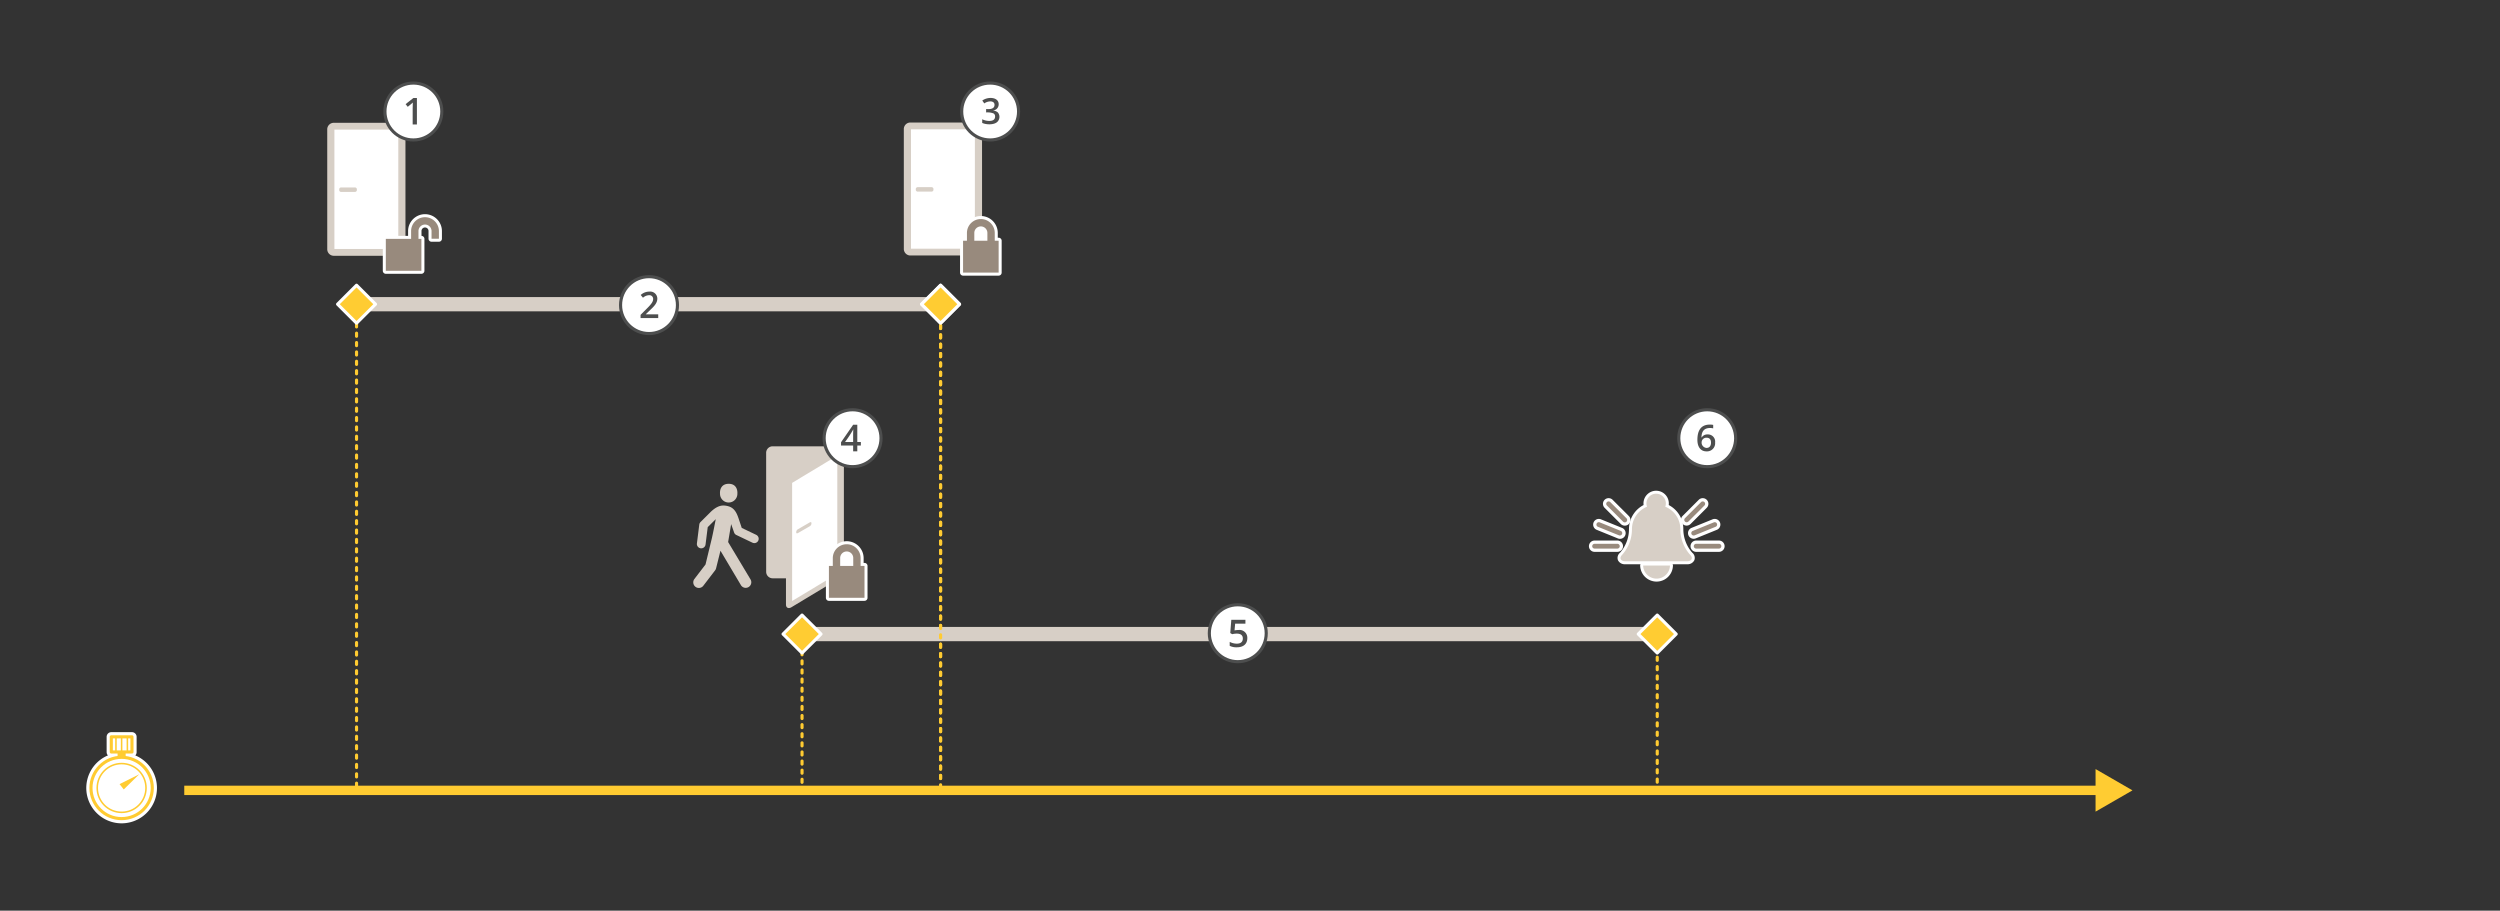 <svg id="Layer_1" data-name="Layer 1" xmlns="http://www.w3.org/2000/svg" width="800" height="291.404" viewBox="0 0 800 291.404"><rect x="0" y="0" width="800" height="291.404" fill="#333333" stroke="none"/><line x1="256.652" y1="203.202" x2="256.652" y2="203.702" style="fill:none;stroke:#ffcb31;stroke-linecap:round;stroke-miterlimit:10"/><line x1="256.652" y1="205.645" x2="256.652" y2="251.311" style="fill:none;stroke:#ffcb31;stroke-linecap:round;stroke-miterlimit:10;stroke-dasharray:0.972,1.943"/><line x1="256.652" y1="252.283" x2="256.652" y2="252.783" style="fill:none;stroke:#ffcb31;stroke-linecap:round;stroke-miterlimit:10"/><line x1="114.094" y1="97.612" x2="114.094" y2="252.475" style="fill:none;stroke:#ffcb31;stroke-linecap:round;stroke-miterlimit:10;stroke-dasharray:1,2"/><line x1="300.988" y1="98.129" x2="300.988" y2="250.395" style="fill:none;stroke:#ffcb31;stroke-linecap:round;stroke-miterlimit:10;stroke-dasharray:1,2"/><path d="M257.515,200.622H530.564a.396.396,0,0,1,.433.342v3.869a.396.396,0,0,1-.433.342H257.515a.396.396,0,0,1-.433-.342v-3.869A.396.396,0,0,1,257.515,200.622Z" style="fill:#d7cfc6"/><rect x="252.361" y="198.605" width="8.585" height="8.585" transform="translate(-68.298 240.909) rotate(-45)" style="fill:#ffcc32;stroke:#fff;stroke-linecap:round;stroke-linejoin:round"/><line x1="58.964" y1="252.918" x2="672.576" y2="252.918" style="fill:none;stroke:#ffcb31;stroke-miterlimit:10;stroke-width:3px"/><polygon points="670.58 259.725 682.391 252.918 670.58 246.097 670.58 259.725" style="fill:#ffcc32"/><path d="M40.424,242.465c.012-.041-.214-.082-.214-.127V240.69h2.007v-4.904H35.621V240.69h2.005v1.647c0,.044-.197.083-.185.123a9.809,9.809,0,1,0,2.983.004Z" style="fill:#fff;stroke:#fff;stroke-linecap:round;stroke-linejoin:round;stroke-width:3px"/><circle cx="38.919" cy="252.147" r="9.81" style="fill:none;stroke:#ffcb31;stroke-miterlimit:10"/><circle cx="38.919" cy="252.147" r="7.806" style="fill:none;stroke:#ffcb31;stroke-miterlimit:10;stroke-width:0.5px"/><polyline points="44.556 247.76 39.604 252.622 38.26 250.917 44.556 247.76" style="fill:#ffcc32"/><rect x="37.626" y="240.631" width="2.584" height="1.706" style="fill:#ffcc32"/><line x1="37.104" y1="235.955" x2="37.104" y2="240.484" style="fill:none;stroke:#ffcb31;stroke-miterlimit:10;stroke-width:0.5px"/><line x1="38.918" y1="235.955" x2="38.918" y2="240.484" style="fill:none;stroke:#ffcb31;stroke-miterlimit:10;stroke-width:0.5px"/><line x1="40.761" y1="235.955" x2="40.761" y2="240.484" style="fill:none;stroke:#ffcb31;stroke-miterlimit:10;stroke-width:0.5px"/><rect x="35.611" y="235.787" width="6.615" height="4.845" style="fill:none;stroke:#ffcb31;stroke-linejoin:round"/><line x1="530.317" y1="204.306" x2="530.317" y2="253.224" style="fill:none;stroke:#ffcb31;stroke-linecap:round;stroke-miterlimit:10;stroke-dasharray:1,2"/><rect x="526.02" y="198.605" width="8.585" height="8.585" transform="translate(11.855 434.415) rotate(-45)" style="fill:#ffcc32;stroke:#fff;stroke-linecap:round;stroke-linejoin:round"/><path d="M530.101,185.623a4.744,4.744,0,0,1-4.767-4.647.475.475,0,0,1,.462-.488l.014,0h8.582a.475.475,0,0,1,.476.475l0,.013A4.742,4.742,0,0,1,530.101,185.623Z" style="fill:#d7cfc6"/><path d="M534.392,180.963h.005m-.005,0a4.292,4.292,0,0,1-8.582,0h8.582m.005-.952H525.81a.952.952,0,0,0-.952.952l0,.025a5.244,5.244,0,0,0,10.483.074.964.964,0,0,0,.005-.099.95.95,0,0,0-.948-.952Zm-.005,1.904" style="fill:#fff"/><path d="M520.047,180.081a1.918,1.918,0,0,1-1.861-.988,1.674,1.674,0,0,1,.55-1.876,11.735,11.735,0,0,0,3.013-7.897,8.186,8.186,0,0,1,4.727-7.441,3.531,3.531,0,0,1-.089-.787,3.581,3.581,0,1,1,7.163-.011v.011a3.472,3.472,0,0,1-.09.787,8.185,8.185,0,0,1,4.727,7.44,11.73,11.73,0,0,0,3.013,7.897,1.673,1.673,0,0,1,.549,1.876,1.918,1.918,0,0,1-1.861.987Z" style="fill:#d7cfc6"/><path d="M529.968,157.988a3.098,3.098,0,0,1,2.918,4.16,7.744,7.744,0,0,1,4.826,7.172,12.271,12.271,0,0,0,3.146,8.228c1.089,1.13.323,2.057-.968,2.057H520.047c-1.29,0-2.057-.927-.968-2.057a12.273,12.273,0,0,0,3.146-8.228,7.745,7.745,0,0,1,4.826-7.172,3.098,3.098,0,0,1,2.918-4.16m0-.952a4.062,4.062,0,0,0-4.057,4.057,3.978,3.978,0,0,0,.034.518,8.659,8.659,0,0,0-4.672,7.709,11.403,11.403,0,0,1-2.879,7.567,2.138,2.138,0,0,0-.645,2.392,2.377,2.377,0,0,0,2.298,1.277h19.842a2.377,2.377,0,0,0,2.298-1.277,2.139,2.139,0,0,0-.645-2.392,11.402,11.402,0,0,1-2.879-7.567,8.658,8.658,0,0,0-4.672-7.709,3.977,3.977,0,0,0,.034-.518,4.062,4.062,0,0,0-4.057-4.057Z" style="fill:#fff"/><path d="M510.273,176.071a1.289,1.289,0,0,1-.007-2.577h7.289a1.289,1.289,0,0,1,0,2.577Z" style="fill:#988a7d"/><path d="M517.555,174.018a.765.765,0,0,1,.002,1.53h-7.285a.765.765,0,0,1,0-1.53h7.283m0-1.047h-7.283a1.812,1.812,0,0,0,0,3.624h7.283a1.812,1.812,0,1,0,.003-3.624Z" style="fill:#fff"/><path d="M542.78,176.071a1.289,1.289,0,0,1,0-2.577h7.283a1.289,1.289,0,0,1,0,2.577Z" style="fill:#988a7d"/><path d="M550.063,174.018a.765.765,0,0,1,0,1.53H542.78a.765.765,0,0,1,0-1.53h7.283m0-1.047H542.78a1.812,1.812,0,0,0,0,3.624h7.283a1.812,1.812,0,0,0,0-3.624Z" style="fill:#fff"/><path d="M539.727,167.66a1.288,1.288,0,0,1-.911-2.199l5.15-5.149a1.288,1.288,0,1,1,1.82,1.823l-5.148,5.149A1.279,1.279,0,0,1,539.727,167.66Z" style="fill:#988a7d"/><path d="M544.876,160.457a.765.765,0,0,1,.541,1.306l-5.149,5.149a.765.765,0,0,1-1.088-1.075l.006-.006,5.149-5.149a.762.762,0,0,1,.541-.224m0-1.047a1.8,1.8,0,0,0-1.281.531l-5.149,5.149a1.812,1.812,0,1,0,2.56,2.565l.003-.003,5.149-5.149a1.812,1.812,0,0,0-1.281-3.093Z" style="fill:#fff"/><path d="M519.907,167.66a1.279,1.279,0,0,1-.911-.377l-5.149-5.149a1.288,1.288,0,0,1,1.822-1.822l5.149,5.149a1.289,1.289,0,0,1-.911,2.199Z" style="fill:#988a7d"/><path d="M514.758,160.457a.763.763,0,0,1,.541.224l5.149,5.149a.765.765,0,1,1-1.075,1.087l-.006-.006-5.149-5.149a.765.765,0,0,1,.541-1.306m0-1.047a1.812,1.812,0,0,0-1.281,3.093l5.149,5.149a1.812,1.812,0,1,0,2.566-2.558l-.004-.004-5.149-5.149A1.8,1.8,0,0,0,514.758,159.41Z" style="fill:#fff"/><path d="M518.371,171.895a1.267,1.267,0,0,1-.485-.095l-6.746-2.741a1.288,1.288,0,0,1,.97-2.388l.001.001,6.745,2.741a1.289,1.289,0,0,1-.486,2.482Z" style="fill:#988a7d"/><path d="M511.624,167.099a.762.762,0,0,1,.288.057l6.746,2.742a.765.765,0,0,1-.57,1.419l-.006-.002-6.746-2.742a.765.765,0,0,1,.288-1.474m0-1.047a1.812,1.812,0,0,0-.681,3.491l6.746,2.742a1.812,1.812,0,1,0,1.364-3.357h0l-6.746-2.741A1.8,1.8,0,0,0,511.624,166.052Z" style="fill:#fff"/><path d="M541.965,171.895a1.288,1.288,0,0,1-.485-2.482l6.745-2.742a1.288,1.288,0,0,1,.97,2.387h0L542.45,171.8A1.276,1.276,0,0,1,541.965,171.895Z" style="fill:#988a7d"/><path d="M548.711,167.099a.765.765,0,0,1,.287,1.474l-6.746,2.742a.765.765,0,0,1-.576-1.417l6.746-2.742a.763.763,0,0,1,.288-.057m0-1.047h0a1.803,1.803,0,0,0-.684.134l-6.745,2.741a1.812,1.812,0,0,0,1.365,3.357h0l6.745-2.741a1.812,1.812,0,0,0-.682-3.491Z" style="fill:#fff"/><rect x="113.752" y="95.069" width="187.578" height="4.552" rx="0.342" style="fill:#d7cfc6"/><rect x="109.805" y="93.052" width="8.585" height="8.585" transform="translate(-35.415 109.19) rotate(-45)" style="fill:#ffcc32;stroke:#fff;stroke-linecap:round;stroke-linejoin:round"/><rect x="296.694" y="93.052" width="8.585" height="8.585" transform="translate(19.324 241.341) rotate(-45)" style="fill:#ffcc32;stroke:#fff;stroke-linecap:round;stroke-linejoin:round"/><line x1="300.988" y1="98.129" x2="300.988" y2="253.106" style="fill:none;stroke:#ffcb31;stroke-linecap:round;stroke-miterlimit:10;stroke-dasharray:1,2"/><rect x="296.694" y="93.052" width="8.585" height="8.585" transform="translate(19.324 241.341) rotate(-45)" style="fill:#ffcc32;stroke:#fff;stroke-linecap:round;stroke-linejoin:round"/><rect x="106.445" y="47.931" width="20.791" height="32.85" style="fill:none;stroke:#808285;stroke-linecap:round;stroke-linejoin:round"/><path d="M104.721,79.677A2.1,2.1,0,0,0,106.727,81.85l21.019.001a2.099,2.099,0,0,0,2.005-2.172L129.745,41.47a2.101,2.101,0,0,0-2.006-2.172l-21.019-.001a2.1,2.1,0,0,0-2.005,2.173Z" style="fill:#d7cfc6"/><rect x="107.012" y="41.475" width="20.442" height="38.197" style="fill:#fff"/><path d="M108.544,60.874a.617.617,0,0,0,.669.541h4.316a.616.616,0,0,0,.668-.541v-.352a.617.617,0,0,0-.668-.541h-4.316a.618.618,0,0,0-.669.541Z" style="fill:#d7cfc6"/><path d="M123.463,87.132a.483.483,0,0,1-.483-.483V76.448a.483.483,0,0,1,.483-.483h7.609V73.953a4.932,4.932,0,0,1,9.864,0V76.39a.483.483,0,0,1-.483.483h-2.358a.483.483,0,0,1-.483-.483V73.953a1.608,1.608,0,0,0-3.216,0V75.964h.454a.483.483,0,0,1,.483.483V86.649a.483.483,0,0,1-.483.483H123.463Z" style="fill:#988a7d;fill-rule:evenodd"/><path d="M136.003,69.505a4.454,4.454,0,0,1,4.449,4.449V76.39h-2.357V73.953a2.092,2.092,0,0,0-4.184-.009v2.502h.937V86.649H123.463V76.447h8.091v-2.494a4.454,4.454,0,0,1,4.449-4.449m0-.967a5.422,5.422,0,0,0-5.416,5.416V75.48h-7.124a.967.967,0,0,0-.967.967V86.649a.967.967,0,0,0,.967.967h11.386a.967.967,0,0,0,.967-.967V76.447a.967.967,0,0,0-.937-.967V73.953a1.125,1.125,0,1,1,2.249-.006V76.39a.967.967,0,0,0,.967.967h2.357a.967.967,0,0,0,.967-.967V73.953a5.422,5.422,0,0,0-5.416-5.416Z" style="fill:#fff"/><circle cx="132.281" cy="35.683" r="9.104" style="fill:#fff;stroke:#4d4e4e;stroke-miterlimit:10"/><path d="M133.415,39.823h-1.36c.012-5.095-.029-6.087.046-7.014-.291.302-.778.684-1.626,1.371l-.683-.862,2.488-1.956h1.134Z" style="fill:#4d4e4e"/><circle cx="207.683" cy="97.633" r="9.104" style="fill:#fff;stroke:#4d4e4e;stroke-miterlimit:10"/><path d="M210.633,101.773h-5.649v-1.015c2.624-2.679,4.023-3.761,4.023-5.072a1.185,1.185,0,0,0-1.292-1.222,3.055,3.055,0,0,0-1.961.815l-.724-.884a4.016,4.016,0,0,1,2.748-1.077,2.268,2.268,0,0,1,2.565,2.24c0,1.458-1.086,2.509-2.218,3.574l-1.448,1.402v.057h3.956Z" style="fill:#4d4e4e"/><path d="M289.228,79.585a2.1,2.1,0,0,0,2.006,2.173l21.019.001a2.099,2.099,0,0,0,2.005-2.172l-.005-38.209a2.101,2.101,0,0,0-2.006-2.172l-21.019-.001a2.1,2.1,0,0,0-2.005,2.173Z" style="fill:#d7cfc6"/><rect x="291.519" y="41.383" width="20.442" height="38.197" style="fill:#fff"/><path d="M293.051,60.781a.617.617,0,0,0,.669.541h4.316a.616.616,0,0,0,.668-.541v-.352a.617.617,0,0,0-.668-.541H293.72a.617.617,0,0,0-.669.541Z" style="fill:#d7cfc6"/><path d="M318.321,77.037V74.543a4.449,4.449,0,0,0-8.897-.016v2.51h-1.244V87.238h11.386V77.037Z" style="fill:#fff;fill-rule:evenodd"/><path d="M308.18,87.722a.483.483,0,0,1-.483-.483V77.036a.483.483,0,0,1,.483-.483h.761v-2.01a4.932,4.932,0,0,1,9.864,0v2.01h.761a.483.483,0,0,1,.483.483V87.238a.483.483,0,0,1-.483.483H308.18ZM315.48,76.553v-2.01a1.608,1.608,0,0,0-3.216,0v2.01Z" style="fill:#988a7d;fill-rule:evenodd"/><path d="M313.872,70.094a4.454,4.454,0,0,1,4.449,4.449v2.494h1.244V87.238H308.179V77.037h1.244V74.543a4.454,4.454,0,0,1,4.449-4.449m-2.092,6.943h4.184V74.543a2.092,2.092,0,0,0-4.184,0h0v2.494m2.092-7.91a5.422,5.422,0,0,0-5.416,5.416V76.07h-.277a.967.967,0,0,0-.967.967V87.238a.967.967,0,0,0,.967.967h11.386a.967.967,0,0,0,.967-.967V77.037a.967.967,0,0,0-.967-.967h-.277v-1.527a5.422,5.422,0,0,0-5.416-5.416ZM312.748,76.07v-1.527a1.125,1.125,0,0,1,2.249,0V76.07Z" style="fill:#fff"/><path d="M245.174,182.901a2.084,2.084,0,0,0,1.991,2.156l20.862.001a2.083,2.083,0,0,0,1.99-2.156l-.005-37.925a2.085,2.085,0,0,0-1.991-2.156l-20.862-.001a2.084,2.084,0,0,0-1.99,2.157Z" style="fill:#d7cfc6"/><path d="M251.512,193.457c0,1.028.776,1.42,1.724.872l15.428-9.303a2.733,2.733,0,0,0,1.244-2.556l-.005-37.803c-.001-1.026-.776-1.419-1.724-.872l-14.949,8.997a3.71,3.71,0,0,0-1.724,2.863Z" style="fill:#d7cfc6"/><polygon points="253.481 192.316 267.935 183.604 267.935 145.809 253.481 154.52 253.481 192.316" style="fill:#fff"/><path d="M254.798,170.434c0,.256.259.316.575.133l3.71-2.142a1.121,1.121,0,0,0,.575-.797v-.303c0-.256-.258-.316-.575-.134l-3.71,2.142a1.123,1.123,0,0,0-.575.797Z" style="fill:#d7cfc6"/><path d="M235.96,158.025a2.777,2.777,0,0,1-5.554,0c-.118-1.529.552-3.209,2.777-3.209S236.065,156.495,235.96,158.025Z" style="fill:#d7cfc6"/><path d="M242.012,171.157l-4.653-2.222-.974-2.911c-.469-1.371-1.112-3.248-3.002-3.921a5.94,5.94,0,0,0-1.7-.336c-1.432-.082-2.915.676-4.505,2.29l-3.01,2.996a1.394,1.394,0,0,0-.399.814l-.756,6.034a1.392,1.392,0,0,0,1.208,1.554h0a1.325,1.325,0,0,0,.175.011,1.391,1.391,0,0,0,1.379-1.218l.696-5.559,2.569-2.556s-.867,4.537-1.278,6.239l-1.995,8.257-3.551,4.641a1.789,1.789,0,0,0,2.842,2.175l3.777-4.936a1.784,1.784,0,0,0,.315-.656l1.397-5.625,6.563,11.044a1.79,1.79,0,0,0,3.077-1.828l-7.184-11.989.962-5.744.94,2.67a1.39,1.39,0,0,0,.721.815l5.187,2.477a1.392,1.392,0,0,0,1.199-2.512Z" style="fill:#d7cfc6"/><path d="M275.395,181.099v-2.494a4.449,4.449,0,0,0-8.897-.016c0,.005,0,.011,0,.016v2.494h-1.244v10.201H276.64V181.099Z" style="fill:#fff;fill-rule:evenodd"/><path d="M265.254,191.784a.483.483,0,0,1-.483-.483V181.099a.483.483,0,0,1,.483-.483h.761v-2.01a4.932,4.932,0,0,1,9.864,0v2.01h.761a.483.483,0,0,1,.483.483v10.202a.483.483,0,0,1-.483.483H265.254Zm7.301-11.169v-2.01a1.608,1.608,0,0,0-3.216,0v2.01Z" style="fill:#988a7d;fill-rule:evenodd"/><path d="M270.947,174.156a4.454,4.454,0,0,1,4.449,4.449v2.494H276.64v10.201H265.254V181.099h1.244v-2.494a4.454,4.454,0,0,1,4.449-4.449m-2.092,6.943h4.183v-2.494a2.092,2.092,0,1,0-4.183,0h0v2.494m2.092-7.91a5.422,5.422,0,0,0-5.416,5.416v1.527h-.277a.967.967,0,0,0-.967.967v10.201a.967.967,0,0,0,.967.967H276.64a.967.967,0,0,0,.967-.967V181.099a.967.967,0,0,0-.967-.967h-.277v-1.527a5.422,5.422,0,0,0-5.416-5.416Zm-1.125,6.943v-1.527a1.125,1.125,0,0,1,2.249,0v1.527Z" style="fill:#fff"/><circle cx="316.843" cy="35.683" r="9.104" style="fill:#fff;stroke:#4d4e4e;stroke-miterlimit:10"/><path d="M319.58,33.351a1.972,1.972,0,0,1-1.733,1.996v.045a2.476,2.476,0,0,1,1.48.614,2.212,2.212,0,0,1-.342,3.129c-1.153.886-3.471.769-4.677.199v-1.172a5.197,5.197,0,0,0,2.226.538c1.1,0,1.895-.338,1.895-1.447a1.041,1.041,0,0,0-.521-.965,5.394,5.394,0,0,0-2.35-.308V34.91c.333-.056,2.686.356,2.686-1.357a1.001,1.001,0,0,0-.342-.813,1.539,1.539,0,0,0-1.009-.286,3.273,3.273,0,0,0-1.918.645l-.645-.92C316.162,30.831,319.58,31.036,319.58,33.351Z" style="fill:#4d4e4e"/><circle cx="272.826" cy="140.228" r="9.104" style="fill:#fff;stroke:#4d4e4e;stroke-miterlimit:10"/><path d="M275.478,142.58h-1.143v1.851h-1.329V142.58H269.13v-1.05l3.876-5.605h1.329v5.524h1.143Zm-2.472-1.131c.009-1.647-.029-2.894.058-3.992h-.046a35.505,35.505,0,0,1-2.617,3.992Z" style="fill:#4d4e4e"/><circle cx="396.089" cy="202.633" r="9.104" style="fill:#fff;stroke:#4d4e4e;stroke-miterlimit:10"/><path d="M396.334,201.595a2.505,2.505,0,0,1,2.807,2.587c0,1.998-1.372,2.954-3.346,2.954a4.677,4.677,0,0,1-2.288-.47V205.4a4.934,4.934,0,0,0,2.261.571c.582,0,1.935-.109,1.935-1.658,0-1.169-.863-1.558-1.938-1.558a6.612,6.612,0,0,0-1.456.185l-.624-.368.333-4.244h4.518v1.242h-3.287l-.196,2.152A7.684,7.684,0,0,1,396.334,201.595Z" style="fill:#4d4e4e"/><circle cx="546.311" cy="140.228" r="9.104" style="fill:#fff;stroke:#4d4e4e;stroke-miterlimit:10"/><path d="M543.166,140.771q0-4.902,3.993-4.902a4.952,4.952,0,0,1,1.062.097v1.12a3.634,3.634,0,0,0-1.005-.126c-2.513,0-2.709,1.93-2.748,3.028h.069a2.108,2.108,0,0,1,1.897-.971,2.303,2.303,0,0,1,2.405,2.588,2.611,2.611,0,0,1-2.736,2.839C543.963,144.445,543.166,142.663,543.166,140.771Zm2.913,2.565c1.542,0,1.44-1.681,1.44-1.72,0-1.49-1.077-1.542-1.405-1.542a1.493,1.493,0,0,0-1.588,1.354A1.701,1.701,0,0,0,546.08,143.336Z" style="fill:#4d4e4e"/></svg>